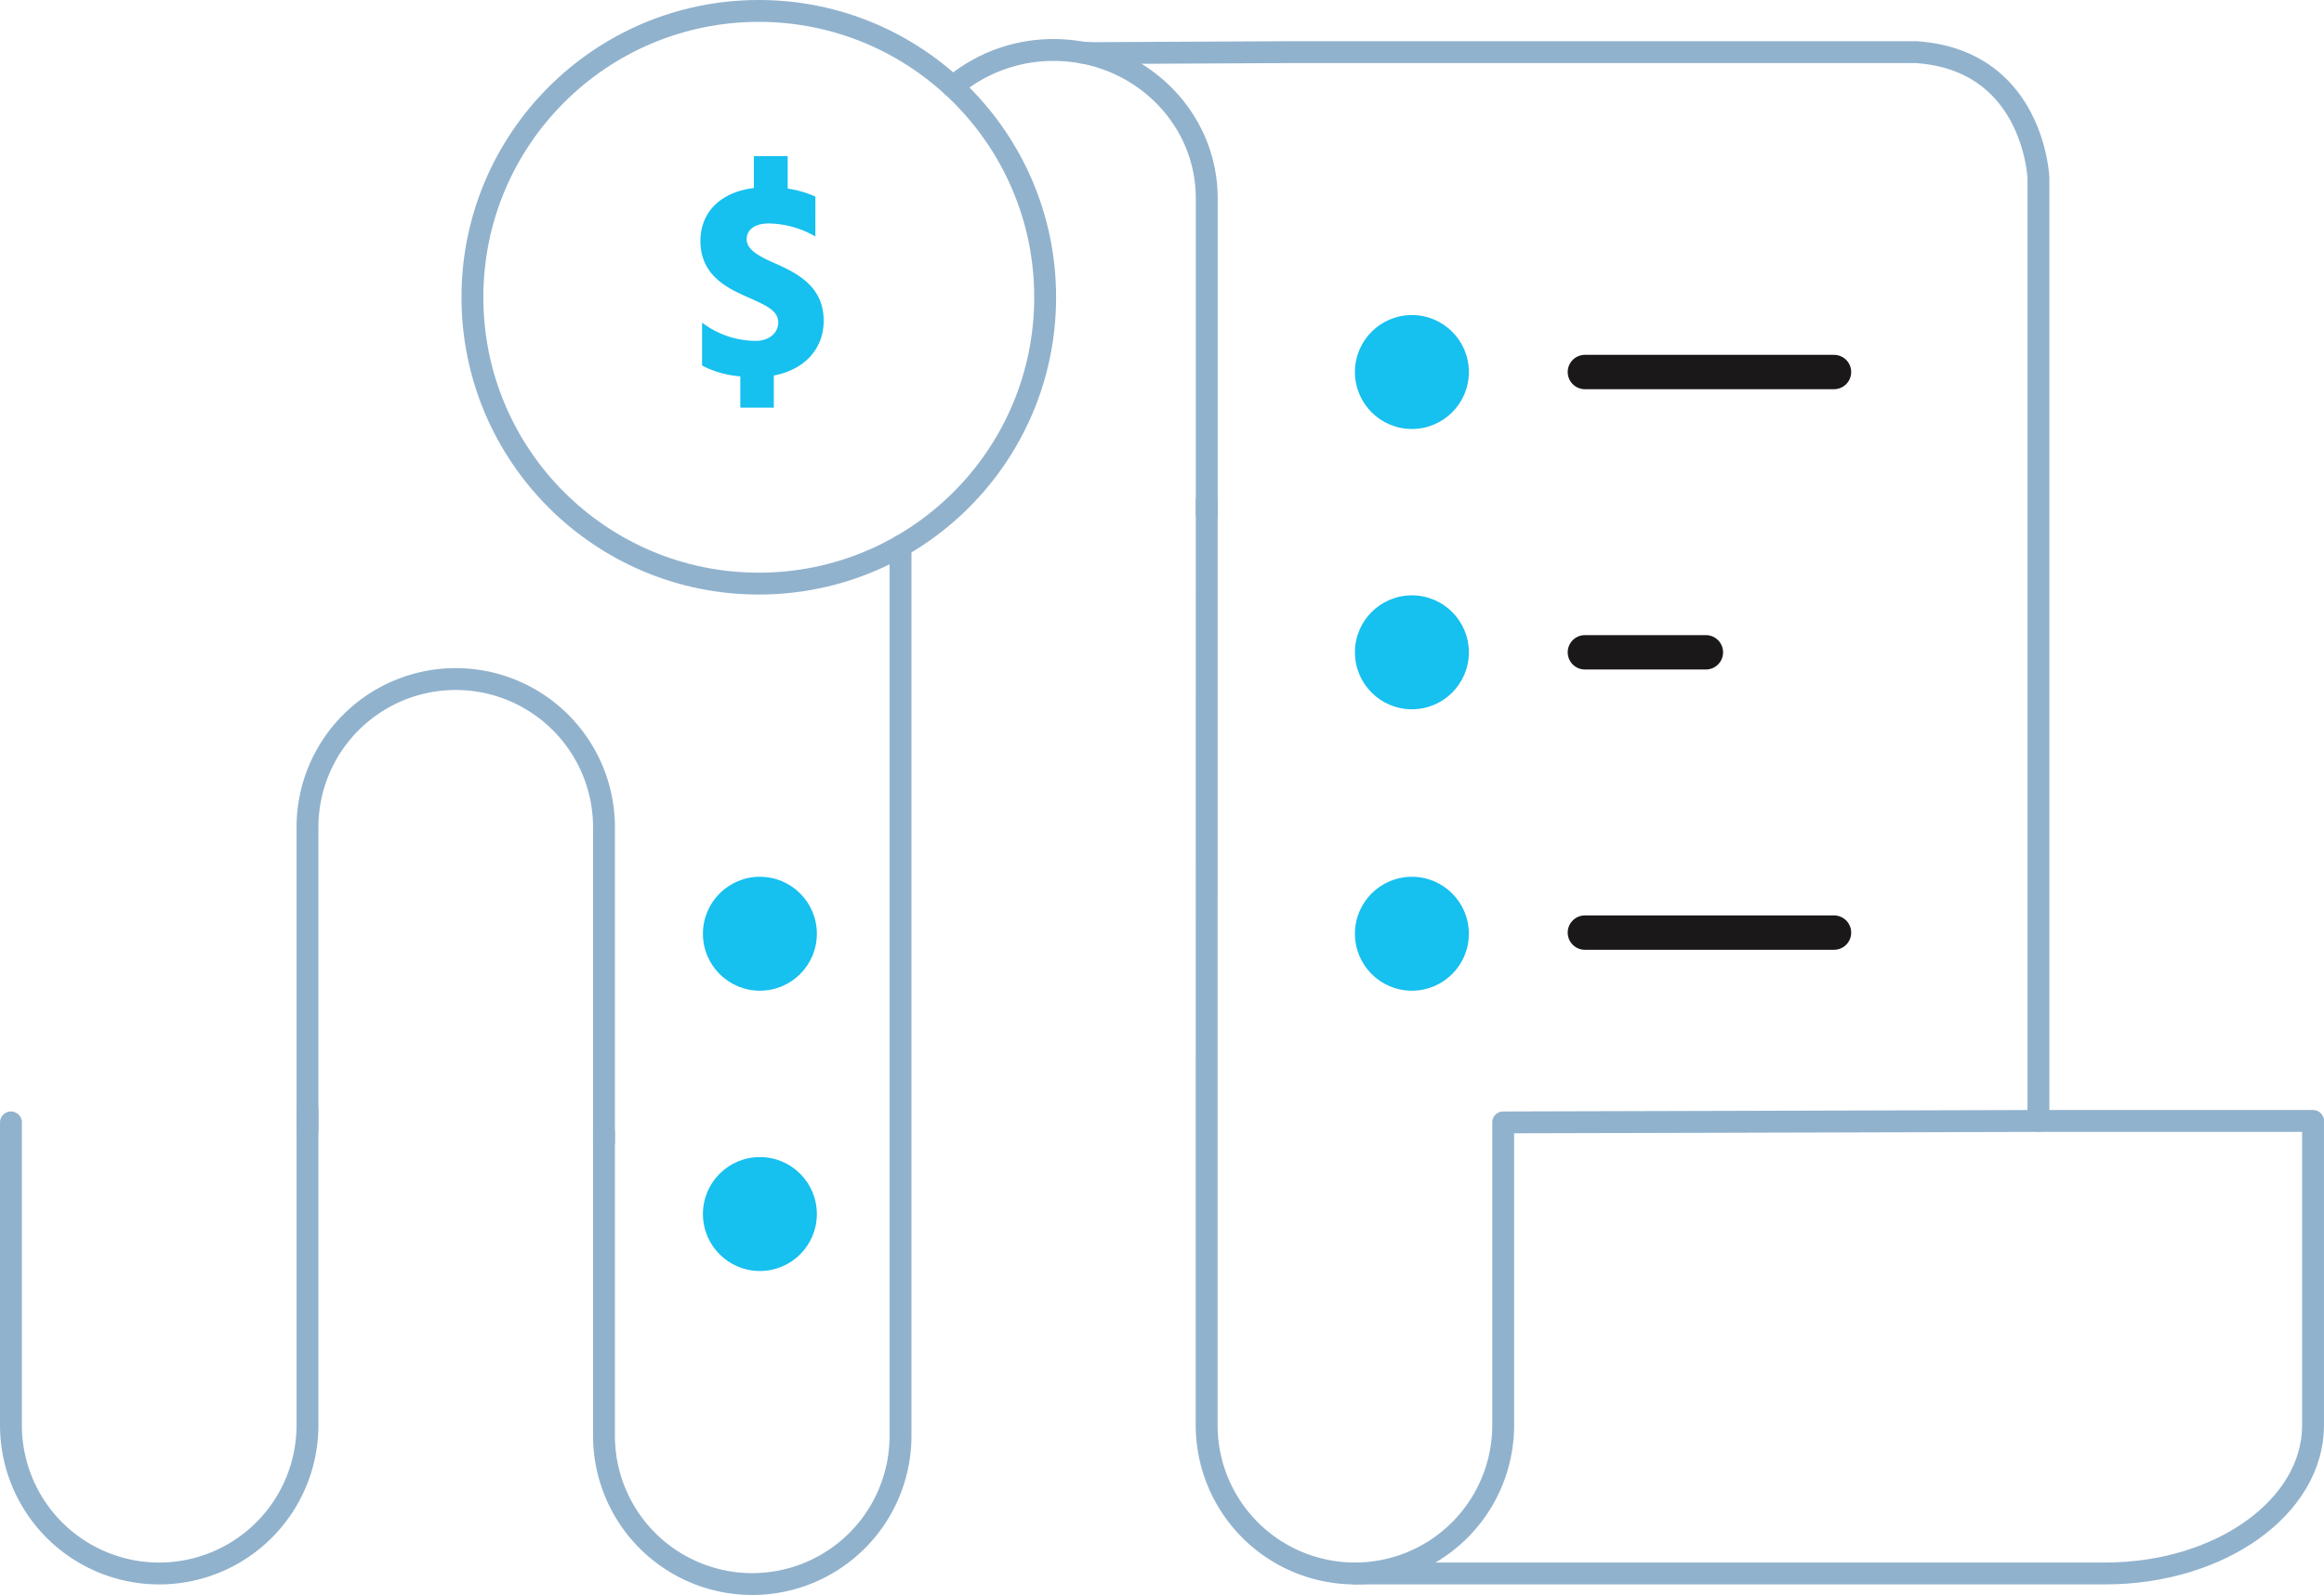 <svg xmlns="http://www.w3.org/2000/svg" width="371.868" height="255.249" viewBox="0 0 371.868 255.249">
  <g id="Group_28820" data-name="Group 28820" transform="translate(-6512.669 -1783.999)">
    <g id="Group_28819" data-name="Group 28819" transform="translate(6514.419 1785.749)">
      <path id="Path_49032" data-name="Path 49032" d="M147.213,472.234" transform="translate(-99.764 -294.598)" fill="none" stroke="#91b2cd" stroke-linecap="round" stroke-miterlimit="10" stroke-width="3.5"/>
      <circle id="Ellipse_230" data-name="Ellipse 230" cx="45.823" cy="45.823" r="45.823" transform="translate(73.842 0)" fill="none" stroke="#91b2cd" stroke-linecap="round" stroke-linejoin="round" stroke-miterlimit="10" stroke-width="3.5"/>
      <circle id="Ellipse_231" data-name="Ellipse 231" cx="9.116" cy="9.116" r="9.116" transform="translate(110.726 138.562)" fill="#16c0ef"/>
      <circle id="Ellipse_232" data-name="Ellipse 232" cx="9.116" cy="9.116" r="9.116" transform="translate(110.726 183.418)" fill="#16c0ef"/>
      <circle id="Ellipse_233" data-name="Ellipse 233" cx="9.116" cy="9.116" r="9.116" transform="translate(215.055 48.669)" fill="#16c0ef"/>
      <circle id="Ellipse_234" data-name="Ellipse 234" cx="9.116" cy="9.116" r="9.116" transform="translate(215.055 93.525)" fill="#16c0ef"/>
      <circle id="Ellipse_235" data-name="Ellipse 235" cx="9.116" cy="9.116" r="9.116" transform="translate(215.055 138.562)" fill="#16c0ef"/>
      <line id="Line_159" data-name="Line 159" x2="39.861" transform="translate(251.851 57.785)" fill="none" stroke="#1a1818" stroke-linecap="round" stroke-miterlimit="10" stroke-width="5.5"/>
      <line id="Line_160" data-name="Line 160" x2="39.861" transform="translate(251.851 147.496)" fill="none" stroke="#1a1818" stroke-linecap="round" stroke-miterlimit="10" stroke-width="5.5"/>
      <line id="Line_161" data-name="Line 161" x2="19.361" transform="translate(251.851 102.64)" fill="none" stroke="#1a1818" stroke-linecap="round" stroke-miterlimit="10" stroke-width="5.5"/>
      <path id="Path_49033" data-name="Path 49033" d="M121.3,473.237V521.7a23.723,23.723,0,0,0,23.723,23.723h0A23.724,23.724,0,0,0,168.747,521.7V471.309" transform="translate(-121.298 -295.366)" fill="none" stroke="#91b2cd" stroke-linecap="round" stroke-linejoin="round" stroke-miterlimit="10" stroke-width="3.5"/>
      <path id="Path_49034" data-name="Path 49034" d="M238.755,545.062H358.811c18.366,0,33.255-10.621,33.255-23.723V473.012" transform="translate(-23.699 -295.009)" fill="none" stroke="#91b2cd" stroke-linecap="round" stroke-linejoin="round" stroke-miterlimit="10" stroke-width="3.5"/>
      <path id="Path_49035" data-name="Path 49035" d="M234.823,450.655l-.011,99.438v48.459a23.725,23.725,0,0,0,23.725,23.723h0a23.723,23.723,0,0,0,23.723-23.723V550.093l85.646-.234V398.983s-.7-18.947-19.633-20.168H248.35l-31.728.156-1.673-.077" transform="translate(-43.481 -372.223)" fill="none" stroke="#91b2cd" stroke-linecap="round" stroke-linejoin="round" stroke-miterlimit="10" stroke-width="3.5"/>
      <path id="Path_49036" data-name="Path 49036" d="M173.128,515.91v48.461a23.723,23.723,0,0,0,23.723,23.723h0a23.725,23.725,0,0,0,23.725-23.723V421.992" transform="translate(-78.231 -336.346)" fill="none" stroke="#91b2cd" stroke-linecap="round" stroke-linejoin="round" stroke-miterlimit="10" stroke-width="3.5"/>
      <path id="Path_49037" data-name="Path 49037" d="M147.213,505.8V457.336a23.724,23.724,0,0,1,23.723-23.725h0a23.725,23.725,0,0,1,23.725,23.725v50.387" transform="translate(-99.764 -326.691)" fill="none" stroke="#91b2cd" stroke-linecap="round" stroke-linejoin="round" stroke-miterlimit="10" stroke-width="3.5"/>
      <path id="Path_49038" data-name="Path 49038" d="M203.611,384.5a24.864,24.864,0,0,1,16.134-5.87h0c13.531,0,24.5,10.621,24.5,23.723v50.387" transform="translate(-52.901 -372.378)" fill="none" stroke="#91b2cd" stroke-linecap="round" stroke-linejoin="round" stroke-miterlimit="10" stroke-width="3.5"/>
      <line id="Line_162" data-name="Line 162" x2="43.942" transform="translate(324.426 177.636)" fill="none" stroke="#91b2cd" stroke-linecap="round" stroke-miterlimit="10" stroke-width="3.5"/>
    </g>
    <path id="Crowd_Platform_for_a" data-name="Crowd Platform for a" d="M19.55-20.389a16.975,16.975,0,0,0-4.432-1.285V-26.86H9.71v5.1C4.259-21.1,1.156-17.774,1.156-13.3c0,4.787,3.236,7,6.383,8.466,3.413,1.6,6.072,2.393,6.072,4.565,0,1.773-1.551,2.97-3.59,2.97a14.26,14.26,0,0,1-8.6-2.925v6.87A15.72,15.72,0,0,0,7.539,8.377v5.009H12.9V8.244c4.92-.931,7.978-4.255,7.978-8.776,0-5.452-4.166-7.579-7.89-9.219-2.526-1.108-4.432-2.172-4.432-3.812,0-1.418,1.152-2.526,3.546-2.526a15.329,15.329,0,0,1,7.446,2.083Z" transform="translate(6623.589 1835.849)" fill="#16c0ef"/>
  </g>
</svg>
